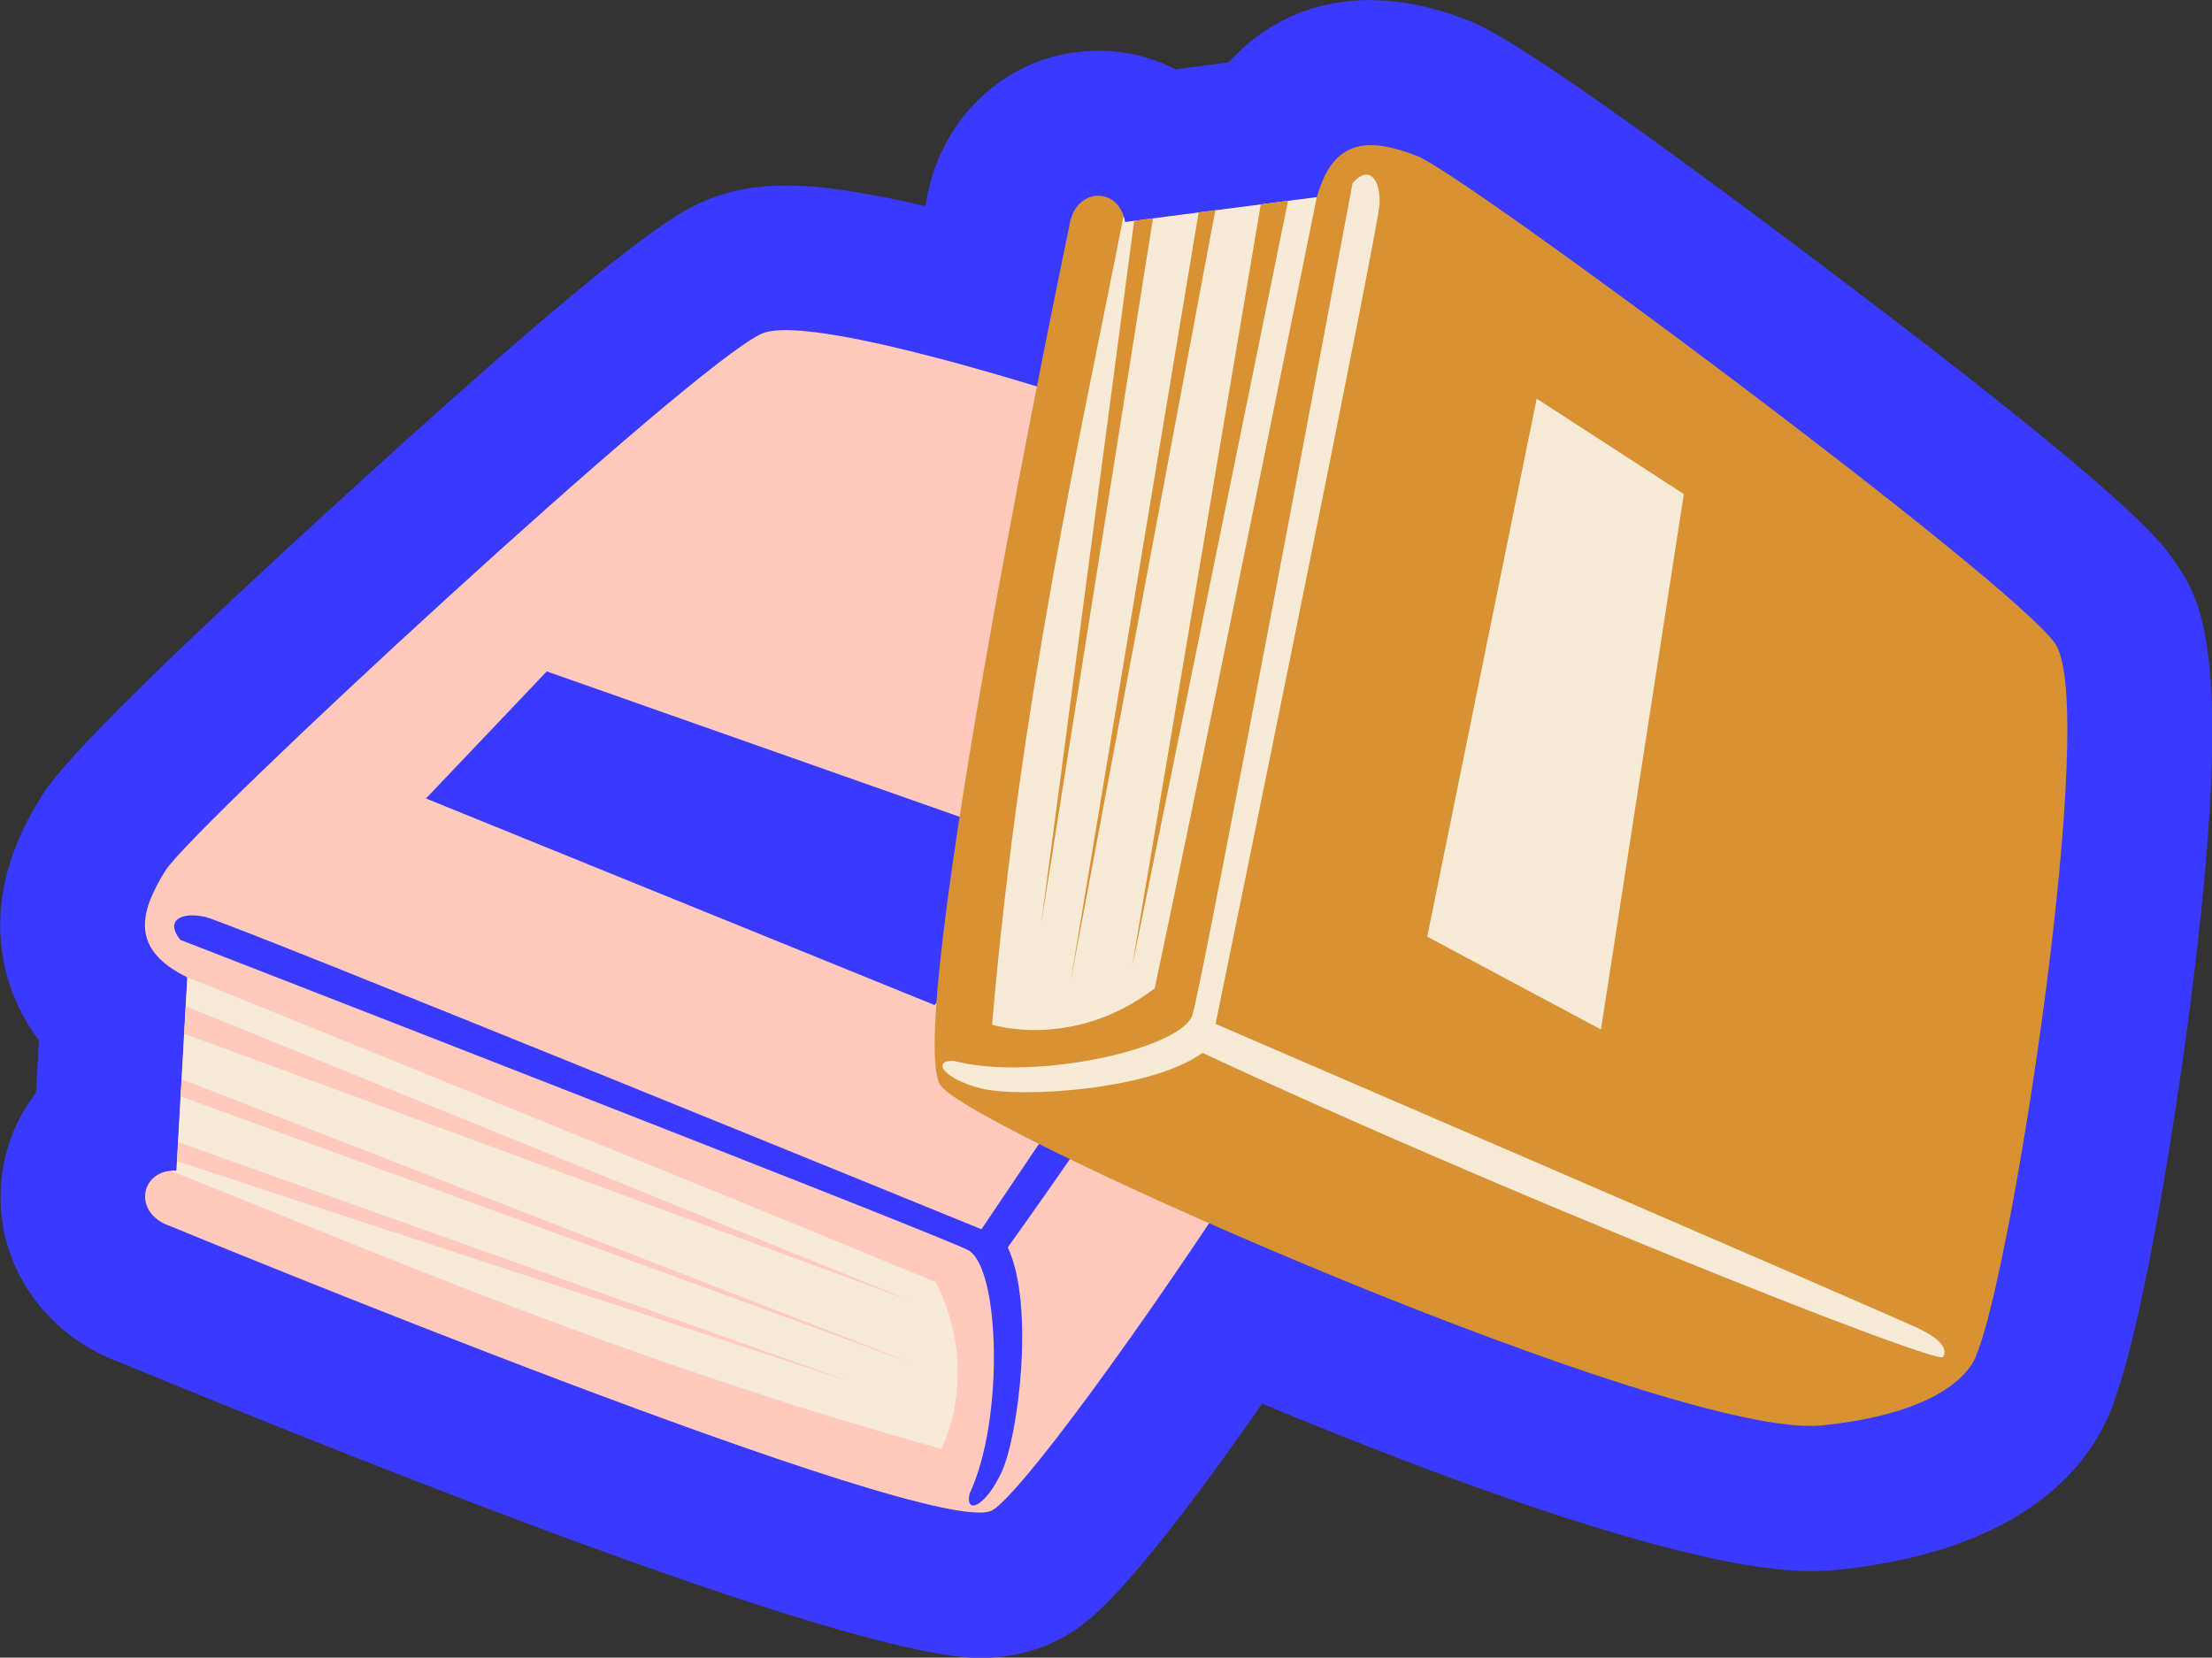 <?xml version="1.0" encoding="UTF-8"?>
<svg id="Calque_2" data-name="Calque 2" xmlns="http://www.w3.org/2000/svg" viewBox="0 0 91.55 68.61">
  <rect x="0" y="0" width="91.55" height="68.61" fill="#333333" stroke="none"/>
  <defs>
    <style>
      .cls-1 {
        fill: #f7ead7;
      }

      .cls-2 {
        fill: #d89233;
      }

      .cls-3 {
        fill: #3a39ff;
      }

      .cls-4 {
        fill: #ffc9bd;
      }
    </style>
  </defs>
  <g id="Calque_1-2" data-name="Calque 1">
    <g>
      <g>
        <path class="cls-3" d="M40.53,65.61c-4.96,0-27.57-9.17-34.52-12.04-1.96-.7-3.18-2.51-2.98-4.45.11-1.06.62-1.98,1.38-2.64l.25-4.5c-.73-.67-1.23-1.45-1.48-2.35-.59-2.09.36-3.96,1.13-5.18,1.35-2.16,22.3-21.71,26-23.36.62-.28,1.32-.41,2.21-.41,1.67,0,4.38.51,8.08,1.53.36-1.81.62-3.03.69-3.35.35-2.19,2.08-3.76,4.16-3.76.94,0,1.82.32,2.52.89l4.47-.58c1.33-2.13,3.35-2.4,4.3-2.4s1.88.21,3.04.67c2.37.93,25.44,17.93,27.75,21.26,2.96,4.28-1.6,28.11-2.79,31.84-.36,1.38-1.96,4.5-9.02,5.22-.24.02-.5.04-.78.04-5.22,0-18.04-5.2-23.78-7.65-3.23,4.74-6.92,9.78-8.57,10.74-.58.34-1.25.5-2.04.5Z"/>
        <path class="cls-3" d="M56.73,6c.57,0,1.22.18,1.94.46,1.99.79,24.58,17.57,26.38,20.17,1.8,2.6-1.7,25.46-3.21,29.31h0s-.39,2.43-6.44,3.05c-.14.01-.3.02-.47.02-4.21,0-15.93-4.45-24.88-8.39-4.11,6.15-7.98,11.3-8.98,11.88-.11.07-.29.1-.54.1-4.78,0-33.46-11.84-33.46-11.84-1.51-.49-1.31-2.15-.02-2.3,0,0,0,0,0,0,.02,0,.05,0,.08,0,.05,0,.09,0,.14,0,.01,0,.02,0,.03,0l.03-.51.04-.67h0s.25-4.49.25-4.49l.06-1.14h0s.07-1.19.07-1.19c-.02,0-.04-.01-.07-.01h.02s.01,0,.03,0c-2.29-1.12-2.03-2.6-.89-4.41,1.14-1.81,21.79-20.93,24.68-22.22.22-.1.56-.15.99-.15,1.99,0,6.01.99,10.38,2.33.77-3.92,1.34-6.62,1.34-6.62.11-.87.67-1.29,1.21-1.29.44,0,.88.29,1.05.85,0,0,0,0,0,0,0,.03.01.06.02.08.01.05.03.11.04.16l.54-.07.63-.08h0s4.46-.58,4.46-.58l1.13-.15h0s1.18-.15,1.18-.15c0-.02,0-.04,0-.07v.02s0,.01,0,.04c.44-1.58,1.21-2.15,2.23-2.15M56.73,0c-2.58,0-4.52,1.08-5.88,2.58l-2.2.29c-.97-.5-2.06-.77-3.2-.77-3.55,0-6.5,2.6-7.11,6.21-.01.06-.03.13-.05.22-3.65-.85-5.15-.85-5.77-.85-1.3,0-2.43.22-3.43.67-.94.42-2.9,1.29-14.59,11.96-7.52,6.85-11.8,11.08-12.72,12.55-.62.99-2.5,3.98-1.47,7.6.22.77.61,1.69,1.3,2.6l-.12,2.17c-.78,1.01-1.29,2.24-1.43,3.59-.34,3.31,1.65,6.37,4.88,7.56,11.15,4.6,30.44,12.24,35.61,12.24,1.32,0,2.51-.3,3.55-.91.82-.47,2.41-1.4,8.14-9.61,7.11,2.96,17.59,6.93,22.7,6.93.37,0,.74-.02,1.08-.05,8.44-.86,10.85-4.95,11.54-7.15,1.24-3.49,2.56-12.06,3.09-16.23,1.89-14.69.42-16.81-.65-18.37-.59-.85-1.8-2.61-14.44-12.14-8.12-6.13-13.06-9.56-14.68-10.2-1.52-.6-2.83-.88-4.14-.88h0Z"/>
      </g>
      <g>
        <g id="g43128">
          <g id="g98352">
            <g id="path43124">
              <path class="cls-4" d="M59.76,22.38s2.32.83,1.81,6.89c-.51,6.06-18.19,31.9-20.5,33.24-2.31,1.34-34-11.75-34-11.75-1.61-.53-1.28-2.37.23-2.31l.45-8c-2.3-1.12-2.04-2.6-.9-4.42,1.14-1.81,21.79-20.93,24.68-22.22,2.89-1.29,24.71,6.36,28.22,8.55h0Z"/>
            </g>
            <path id="path44120" class="cls-1" d="M7.71,40.44h-.02s.04.02.07.02l-.45,8c-.09,0-.17,0-.25,0,8.43,3.34,18.82,7.88,31.9,11.51,0,0,1.67-3.09-.23-6.9-7.56-3.15-31.02-12.64-31.02-12.64Z"/>
            <path id="path47653" class="cls-3" d="M7.46,38.9s31.27,12.15,32.6,12.84c1.33.69,1.51,7.03.07,10.08-.2.89.65.57,1.33-.9.68-1.47,1.38-6.88.25-9.29,7.89-11.01,17.96-26.94,18.02-27.79,0,0-.38-.59-1.38.79-.99,1.38-17.73,26.25-17.73,26.25,0,0-31.13-12.71-32.13-12.93-1-.22-1.67.15-1.03.95h0Z"/>
            <path id="path86335" class="cls-3" d="M17.63,33.05l5-5.26,21.15,7.45-5.1,6.36-21.05-8.55Z"/>
            <path id="path86716" class="cls-4" d="M7.69,41.65l-.06,1.14,30.06,11.05-30-12.19ZM7.52,44.68l-.04.7,30.37,11.08-30.33-11.79ZM7.38,47.28l-.04.79,27.91,9.14-27.86-9.93Z"/>
          </g>
        </g>
        <g id="g98366">
          <g id="g98364">
            <path id="path98354" class="cls-2" d="M81.84,55.95s-.39,2.43-6.44,3.05c-6.05.62-34.71-12.01-36.44-14.03-1.74-2.02,5.29-35.58,5.29-35.58.22-1.68,2.09-1.69,2.31-.19l7.94-1.03c.68-2.47,2.18-2.49,4.18-1.7,1.99.79,24.58,17.57,26.38,20.17,1.8,2.6-1.7,25.46-3.21,29.31h0Z"/>
            <path id="path98356" class="cls-1" d="M54.51,8.11v-.02s-.01.04-.01.07l-7.94,1.03c-.01-.09-.03-.17-.06-.25-1.73,8.9-4.28,19.95-5.44,33.47,0,0,3.34,1.08,6.73-1.5,1.71-8.01,6.72-32.81,6.72-32.81Z"/>
            <path id="path98358" class="cls-1" d="M55.98,7.58s-6.18,32.97-6.62,34.41c-.43,1.44-6.63,2.78-9.89,1.92-.91-.03-.45.74,1.13,1.14,1.57.4,7.02.09,9.17-1.47,12.27,5.72,29.78,12.69,30.63,12.6,0,0,.51-.49-1.03-1.21-1.54-.72-29.06-12.59-29.06-12.59,0,0,6.76-32.94,6.79-33.96.03-1.02-.45-1.61-1.12-.84h0Z"/>
            <path id="path98360" class="cls-1" d="M63.6,16.5l6.09,3.95-3.43,22.16-7.19-3.84,4.53-22.27Z"/>
            <path id="path98362" class="cls-2" d="M53.31,8.31l-1.13.15-5.33,31.58,6.46-31.73ZM50.31,8.7l-.7.09-5.31,31.89,6-31.98ZM47.72,9.04l-.78.1-3.85,29.11,4.63-29.22Z"/>
          </g>
        </g>
      </g>
    </g>
  </g>
</svg>
